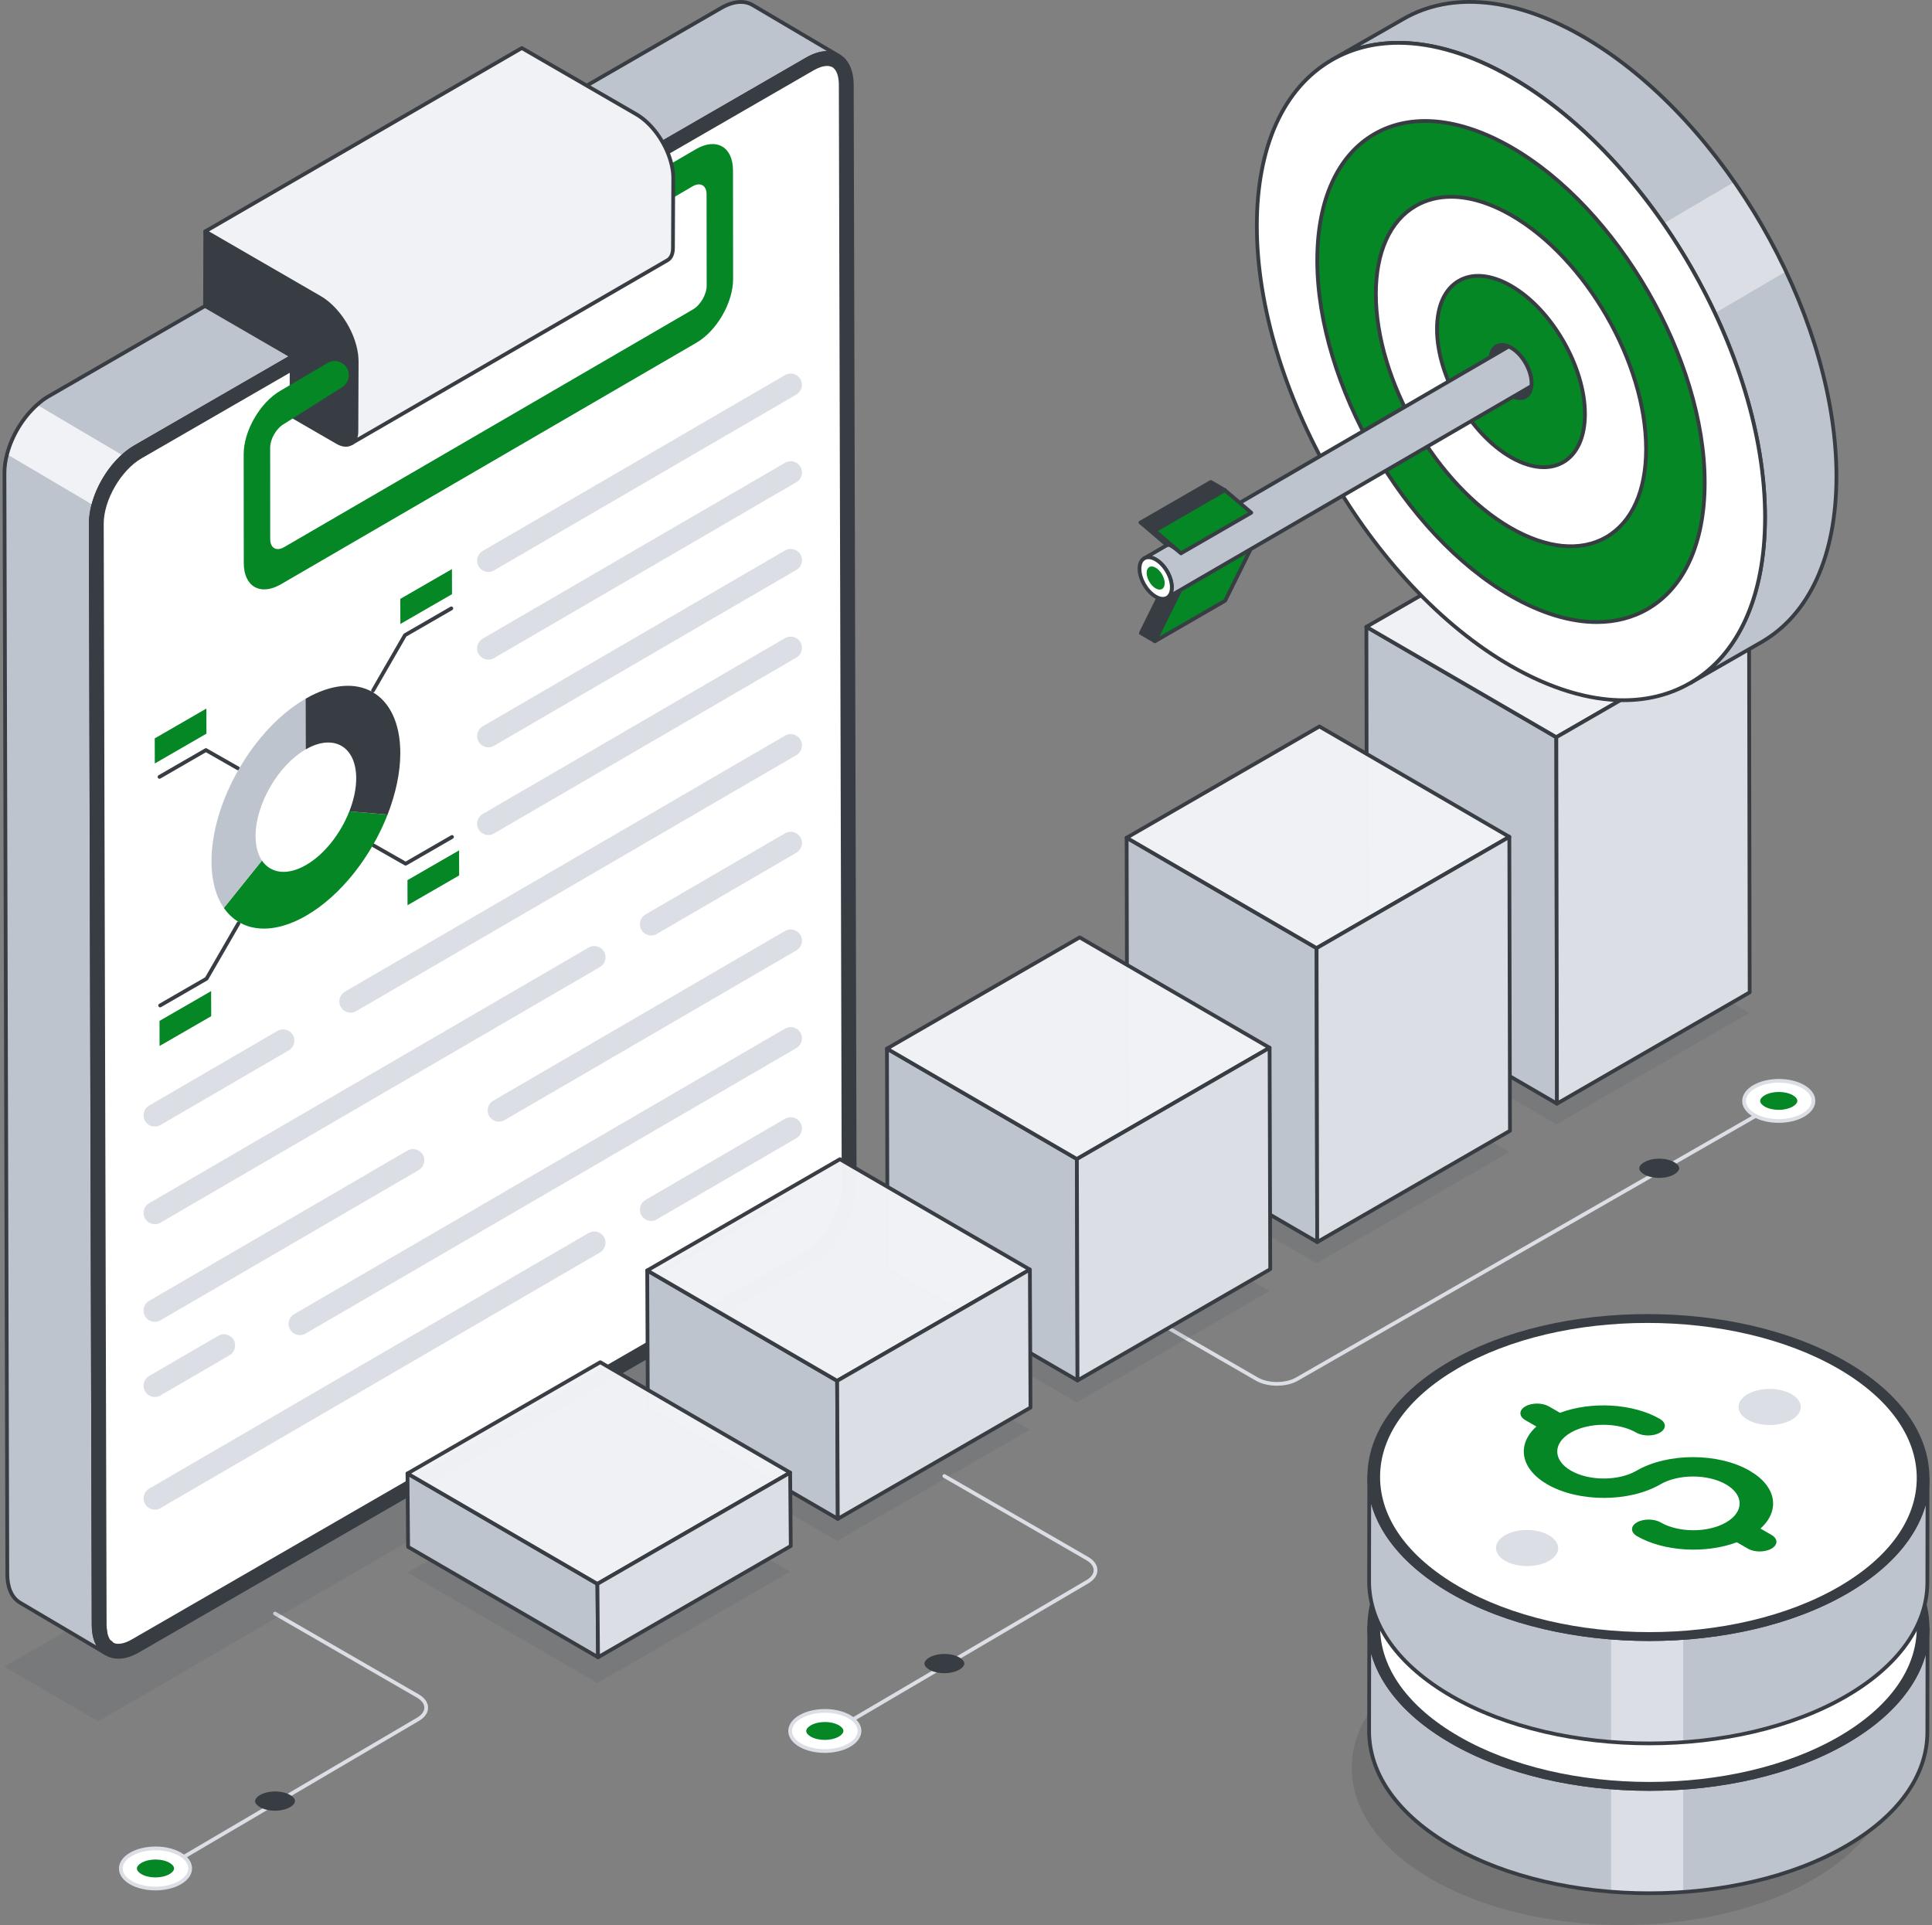 <svg width="280" height="279" viewBox="0 0 280 279" fill="none" xmlns="http://www.w3.org/2000/svg">
<rect x="0" y="0" width="280" height="279" fill="#808080" stroke="none"/>
<path d="M185.067 200.831C183.96 200.831 182.851 200.587 182.006 200.099L161.31 188.15C161.181 188.075 161.136 187.909 161.21 187.779C161.286 187.648 161.455 187.604 161.582 187.679L182.278 199.628C183.816 200.516 186.317 200.518 187.847 199.628L258.58 159.039C258.709 158.964 258.877 159.009 258.951 159.139C259.026 159.27 258.981 159.436 258.85 159.511L188.119 200.099C187.28 200.587 186.173 200.831 185.067 200.831Z" fill="#DBDEE4"/>
<path d="M21.743 272.266C21.649 272.266 21.559 272.218 21.508 272.131C21.433 272.002 21.475 271.835 21.605 271.759L60.432 248.949C61.12 248.548 61.499 248.033 61.498 247.498C61.496 246.957 61.113 246.438 60.415 246.035L39.72 234.086C39.59 234.011 39.545 233.845 39.62 233.715C39.697 233.583 39.864 233.54 39.992 233.615L60.688 245.564C61.56 246.067 62.041 246.754 62.042 247.497C62.043 248.235 61.569 248.918 60.708 249.419L21.881 272.228C21.838 272.253 21.79 272.266 21.743 272.266Z" fill="#DBDEE4"/>
<g opacity="0.1">
<path d="M14.24 249.461L0.645 241.56L116.832 174.125L130.428 182.026L14.24 249.461Z" fill="#383C43"/>
</g>
<g opacity="0.1">
<path d="M86.581 243.918L59.053 227.921L86.987 211.793L114.515 227.791L86.581 243.918Z" fill="#383C43"/>
</g>
<g opacity="0.1">
<path d="M121.327 223.326L93.799 207.329L121.729 191.204L149.257 207.201L121.327 223.326Z" fill="#383C43"/>
</g>
<g opacity="0.1">
<path d="M156.068 203.233L128.54 187.236L156.469 171.111L183.997 187.108L156.068 203.233Z" fill="#383C43"/>
</g>
<g opacity="0.1">
<path d="M190.81 183.092L163.282 167.095L191.216 150.967L218.744 166.965L190.81 183.092Z" fill="#383C43"/>
</g>
<g opacity="0.1">
<path d="M225.556 162.941L198.028 146.944L225.958 130.819L253.486 146.816L225.556 162.941Z" fill="#383C43"/>
</g>
<path d="M121.571 8.108C121.49 8.061 121.409 8.027 121.328 7.992C121.235 7.946 121.131 7.899 121.038 7.876C121.003 7.853 120.98 7.853 120.945 7.841C120.841 7.806 120.748 7.783 120.632 7.76C120.516 7.725 120.389 7.714 120.261 7.702C119.311 7.598 118.186 7.876 116.992 8.56L19.574 64.804C18.983 65.14 18.426 65.557 17.881 66.056C15.853 67.852 14.218 70.553 13.523 73.22C13.279 74.135 13.152 75.051 13.152 75.921L13.569 235.555C13.569 235.74 13.581 235.937 13.592 236.112C13.604 236.227 13.616 236.343 13.627 236.459C13.639 236.552 13.65 236.645 13.662 236.737C13.674 236.76 13.674 236.795 13.674 236.818C13.697 236.888 13.708 236.958 13.72 237.039C13.766 237.259 13.812 237.456 13.894 237.653V237.665C13.94 237.804 13.986 237.943 14.056 238.07C14.195 238.395 14.369 238.673 14.566 238.917C14.624 238.998 14.694 239.067 14.763 239.137C14.868 239.253 14.972 239.346 15.088 239.438C15.157 239.497 15.238 239.554 15.319 239.612L2.94 232.298C1.78 231.625 1.062 230.2 1.062 228.171L0.645 68.536C0.645 67.667 0.772 66.751 1.015 65.836C1.711 63.169 3.345 60.468 5.374 58.672C5.919 58.173 6.475 57.756 7.066 57.42L104.485 1.176C106.27 0.133 107.893 0.04 109.064 0.724L121.571 8.108Z" fill="#BEC4CD"/>
<path d="M17.881 66.056C15.853 67.853 14.218 70.554 13.523 73.22L1.016 65.836C1.711 63.17 3.346 60.469 5.374 58.672" fill="#F1F2F5"/>
<path d="M15.449 239.681C15.414 239.67 15.379 239.646 15.344 239.623C15.333 239.623 15.333 239.611 15.321 239.611C15.24 239.553 15.159 239.496 15.089 239.438C15.205 239.53 15.321 239.611 15.449 239.681Z" fill="#BEC4CD"/>
<path d="M15.09 239.438C15.206 239.531 15.322 239.611 15.449 239.681C15.414 239.67 15.38 239.646 15.345 239.623C15.333 239.623 15.333 239.611 15.322 239.611C15.241 239.553 15.159 239.496 15.09 239.438Z" fill="#BEC4CD"/>
<path d="M15.448 239.682C15.414 239.67 15.379 239.647 15.344 239.624C15.332 239.624 15.332 239.612 15.321 239.612C15.24 239.554 15.159 239.496 15.089 239.438C15.205 239.531 15.321 239.612 15.448 239.682Z" fill="#BEC4CD"/>
<path d="M123.867 171.881C123.878 175.961 121.004 180.934 117.445 182.998L20.027 239.242C18.241 240.273 16.619 240.366 15.448 239.682C15.413 239.671 15.378 239.647 15.343 239.624C15.332 239.624 15.332 239.612 15.32 239.612C15.239 239.554 15.158 239.497 15.088 239.439C14.972 239.346 14.868 239.253 14.764 239.137C14.694 239.068 14.625 238.998 14.567 238.917C14.37 238.674 14.196 238.395 14.056 238.071C13.987 237.943 13.941 237.804 13.894 237.665V237.653C13.825 237.456 13.767 237.259 13.72 237.039C13.709 236.958 13.697 236.888 13.674 236.819C13.674 236.795 13.674 236.761 13.662 236.737C13.651 236.645 13.639 236.552 13.628 236.459C13.616 236.343 13.604 236.227 13.593 236.112C13.581 235.938 13.57 235.741 13.57 235.555L13.152 75.921C13.141 71.84 16.016 66.856 19.574 64.804L116.993 8.56C118.187 7.876 119.311 7.598 120.262 7.702C120.389 7.714 120.517 7.726 120.633 7.76C120.749 7.783 120.841 7.807 120.946 7.841C120.981 7.853 121.004 7.853 121.038 7.876C121.131 7.899 121.236 7.946 121.328 7.992C122.627 8.595 123.438 10.079 123.45 12.246L123.867 171.881Z" fill="#DBDEE4"/>
<path d="M22.425 75.895C22.463 75.064 23.5 73.281 24.214 72.833L114.201 20.88L114.594 171.907C114.556 172.742 113.509 174.531 112.787 174.979L22.818 226.922L22.425 75.895Z" fill="#BEC4CD"/>
<path d="M123.867 171.88C123.878 175.961 121.004 180.934 117.445 182.997L20.027 239.241C18.241 240.273 16.619 240.366 15.448 239.682C15.413 239.67 15.378 239.647 15.343 239.623C15.332 239.623 15.332 239.612 15.32 239.612C15.239 239.554 15.158 239.496 15.088 239.438C14.972 239.345 14.868 239.253 14.764 239.137C14.694 239.067 14.625 238.998 14.567 238.917C14.37 238.673 14.196 238.395 14.056 238.07C13.987 237.943 13.941 237.804 13.894 237.664V237.653C13.825 237.456 13.767 237.259 13.72 237.038C13.709 236.957 13.697 236.888 13.674 236.818C13.674 236.795 13.674 236.76 13.662 236.737C13.651 236.644 13.639 236.552 13.628 236.459C13.616 236.343 13.604 236.227 13.593 236.111C13.581 235.937 13.57 235.74 13.57 235.555L13.152 75.92C13.141 71.84 16.016 66.855 19.574 64.803L116.993 8.56C118.187 7.876 119.311 7.598 120.262 7.702C120.389 7.713 120.517 7.725 120.633 7.76C120.749 7.783 120.841 7.806 120.946 7.841C120.981 7.852 121.004 7.852 121.038 7.876C121.131 7.899 121.236 7.945 121.328 7.992C122.627 8.595 123.438 10.078 123.45 12.246L123.867 171.88Z" fill="#383C43"/>
<path d="M17.148 240.396C16.48 240.396 15.859 240.237 15.31 239.917C15.295 239.917 15.252 239.889 15.206 239.859C15.19 239.852 15.175 239.843 15.161 239.833C15.075 239.771 14.989 239.71 14.915 239.648C14.79 239.549 14.675 239.447 14.561 239.318C14.485 239.243 14.409 239.164 14.345 239.075C14.133 238.814 13.948 238.508 13.807 238.178C13.741 238.059 13.688 237.906 13.636 237.751C13.632 237.738 13.628 237.724 13.626 237.71C13.558 237.513 13.5 237.314 13.454 237.094C13.442 237.014 13.435 236.959 13.416 236.905C13.406 236.877 13.402 236.848 13.402 236.818L13.322 236.138C13.309 235.95 13.298 235.746 13.298 235.555L12.881 75.921C12.869 71.753 15.811 66.66 19.439 64.567L116.857 8.325C118.074 7.627 119.264 7.317 120.292 7.432C120.438 7.444 120.575 7.459 120.711 7.499C120.814 7.518 120.916 7.544 121.032 7.583C121.062 7.59 121.1 7.601 121.144 7.622C121.233 7.648 121.333 7.69 121.45 7.748C122.88 8.412 123.71 10.052 123.722 12.245L124.14 171.88C124.151 176.036 121.21 181.129 117.582 183.233L20.163 239.477C19.106 240.088 18.08 240.396 17.148 240.396ZM15.461 239.378C15.473 239.384 15.483 239.39 15.494 239.397C15.511 239.403 15.569 239.438 15.584 239.447C16.718 240.109 18.249 239.954 19.89 239.006L117.309 182.762C120.786 180.745 123.607 175.865 123.595 171.881L123.177 12.247C123.167 10.275 122.451 8.814 121.213 8.239C121.109 8.187 121.031 8.155 120.972 8.14C120.94 8.133 120.91 8.119 120.884 8.101C120.767 8.069 120.684 8.048 120.58 8.027C120.468 7.995 120.364 7.985 120.238 7.974C119.322 7.874 118.243 8.157 117.127 8.797L19.711 65.039C16.233 67.044 13.413 71.925 13.425 75.92L13.842 235.554C13.842 235.735 13.853 235.925 13.864 236.093L13.929 236.675C13.939 236.712 13.944 236.746 13.945 236.774C13.965 236.845 13.978 236.917 13.989 237C14.03 237.192 14.085 237.377 14.151 237.563C14.156 237.578 14.159 237.594 14.163 237.611C14.201 237.724 14.239 237.837 14.296 237.941C14.431 238.251 14.585 238.507 14.778 238.745C14.835 238.824 14.892 238.88 14.947 238.936C15.06 239.06 15.154 239.143 15.258 239.226C15.322 239.278 15.391 239.328 15.461 239.378Z" fill="#383C43"/>
<path d="M17.149 238.515C16.83 238.515 16.548 238.45 16.308 238.323L15.998 238.012L15.908 238.012L15.844 237.946C15.699 237.763 15.607 237.61 15.533 237.438L15.48 237.325L15.408 237.115C15.366 236.996 15.33 236.877 15.3 236.747C15.294 236.707 15.287 236.668 15.28 236.631V236.448L15.23 236.329L15.19 235.952C15.186 235.865 15.176 235.705 15.176 235.555L14.758 75.916C14.749 72.408 17.321 67.957 20.376 66.195L117.796 9.95C118.552 9.518 119.269 9.287 119.864 9.287C119.94 9.287 120.014 9.291 120.086 9.299L120.232 9.313C120.276 9.324 120.31 9.331 120.336 9.337L120.381 9.368L120.653 9.435C121.401 9.797 121.836 10.819 121.844 12.255L122.261 171.885C122.27 175.383 119.696 179.836 116.64 181.608L19.223 237.851C18.472 238.285 17.754 238.515 17.149 238.515Z" fill="white"/>
<path d="M17.149 238.787C16.786 238.787 16.461 238.712 16.181 238.563C16.158 238.551 16.135 238.535 16.116 238.515L15.882 238.283C15.819 238.277 15.758 238.248 15.712 238.201L15.648 238.135C15.476 237.92 15.369 237.744 15.284 237.545L15.151 237.204C15.106 237.078 15.068 236.949 15.035 236.808L14.98 236.435C14.969 236.41 14.963 236.384 14.959 236.358L14.919 235.982C14.919 235.977 14.916 235.912 14.915 235.907C14.911 235.813 14.903 235.681 14.903 235.556L14.486 75.916C14.477 72.324 17.111 67.764 20.241 65.959L117.661 9.715C118.569 9.195 119.414 8.943 120.119 9.029L120.401 9.073C120.432 9.081 120.463 9.095 120.491 9.114L120.719 9.171C121.619 9.599 122.108 10.716 122.117 12.253L122.534 171.885C122.543 175.468 119.907 180.029 116.776 181.844L19.36 238.086C18.566 238.545 17.802 238.787 17.149 238.787ZM16.47 238.1C17.084 238.399 18.048 238.215 19.087 237.615L116.504 181.373C119.486 179.643 121.998 175.299 121.989 171.886L121.572 12.255C121.566 10.934 121.187 9.995 120.536 9.68L120.317 9.633C120.285 9.625 120.254 9.611 120.227 9.592L120.06 9.57C119.993 9.562 119.93 9.559 119.865 9.559C119.317 9.559 118.649 9.776 117.932 10.186L20.513 66.43C17.532 68.15 15.021 72.494 15.031 75.915L15.447 235.555C15.447 235.67 15.454 235.791 15.459 235.878L15.531 236.342C15.545 236.375 15.553 236.411 15.553 236.448L15.57 236.704C15.593 236.805 15.625 236.915 15.665 237.024L15.78 237.322C15.845 237.473 15.919 237.599 16.03 237.742C16.09 237.749 16.146 237.776 16.19 237.82L16.47 238.1Z" fill="#383C43"/>
<path d="M15.32 239.884C15.272 239.884 15.225 239.872 15.181 239.847L2.802 232.532C1.505 231.78 0.79 230.231 0.79 228.171L0.373 68.537C0.373 67.647 0.501 66.715 0.754 65.765C1.468 63.026 3.128 60.298 5.194 58.468C5.77 57.942 6.34 57.52 6.933 57.184L104.35 0.94C106.16 -0.119 107.885 -0.281 109.201 0.489L121.71 7.873C121.839 7.949 121.882 8.115 121.807 8.245C121.732 8.374 121.567 8.419 121.437 8.344C121.365 8.304 121.292 8.273 121.221 8.242C121.109 8.187 121.03 8.155 120.972 8.14C120.94 8.132 120.91 8.119 120.884 8.101C120.767 8.069 120.684 8.048 120.58 8.027C120.468 7.995 120.364 7.985 120.239 7.973C119.322 7.874 118.243 8.157 117.128 8.796L19.711 65.039C19.149 65.359 18.611 65.757 18.066 66.257C16.075 68.021 14.476 70.649 13.787 73.288C13.546 74.19 13.425 75.075 13.425 75.92L13.842 235.554C13.842 235.734 13.854 235.925 13.864 236.093L13.929 236.675C13.94 236.711 13.944 236.746 13.945 236.774C13.965 236.845 13.978 236.917 13.99 237C14.033 237.208 14.077 237.381 14.146 237.549C14.153 237.569 14.16 237.589 14.163 237.61C14.201 237.724 14.24 237.837 14.296 237.941C14.431 238.251 14.585 238.507 14.779 238.745C14.835 238.824 14.892 238.88 14.948 238.936C15.06 239.06 15.154 239.143 15.258 239.226C15.327 239.283 15.403 239.337 15.478 239.391C15.597 239.476 15.627 239.639 15.547 239.761C15.496 239.841 15.409 239.884 15.32 239.884ZM107.368 0.555C106.531 0.555 105.596 0.842 104.623 1.411L7.203 57.656C6.645 57.973 6.107 58.371 5.558 58.873C3.567 60.636 1.968 63.264 1.28 65.904C1.04 66.809 0.917 67.694 0.917 68.537L1.334 228.17C1.334 230.029 1.953 231.411 3.077 232.062L13.958 238.491C13.903 238.39 13.852 238.285 13.807 238.178C13.741 238.059 13.688 237.906 13.636 237.751C13.632 237.741 13.629 237.73 13.627 237.72C13.55 237.525 13.504 237.334 13.454 237.094C13.442 237.014 13.435 236.959 13.416 236.905C13.406 236.877 13.402 236.848 13.402 236.818L13.322 236.139C13.309 235.95 13.298 235.746 13.298 235.555L12.881 75.921C12.881 75.028 13.008 74.096 13.26 73.15C13.976 70.41 15.636 67.682 17.701 65.852C18.274 65.328 18.844 64.906 19.44 64.567L116.857 8.325C117.904 7.725 118.93 7.412 119.853 7.409L108.926 0.958C108.464 0.689 107.939 0.555 107.368 0.555Z" fill="#383C43"/>
<path d="M51.694 52.424L51.649 62.538C51.649 62.842 51.612 63.124 51.538 63.361C51.523 63.406 51.509 63.45 51.494 63.495C51.427 63.68 51.338 63.836 51.227 63.969C51.205 64.006 51.175 64.036 51.138 64.065C51.108 64.102 51.071 64.139 51.034 64.169C51.005 64.199 50.96 64.228 50.923 64.258C50.915 64.258 50.915 64.265 50.908 64.265C50.901 64.265 50.893 64.273 50.886 64.28C50.389 64.584 49.685 64.555 48.914 64.102L42.244 60.248L42.273 51.616L29.719 44.342L29.749 33.543L46.335 43.144C49.307 44.856 51.701 49.014 51.694 52.424Z" fill="#383C43"/>
<path d="M50.118 64.744C49.691 64.744 49.234 64.605 48.776 64.337L42.108 60.483C42.023 60.435 41.972 60.345 41.972 60.247L42.001 51.772L29.583 44.577C29.498 44.528 29.447 44.438 29.447 44.341L29.477 33.542C29.477 33.445 29.529 33.355 29.613 33.306C29.698 33.259 29.802 33.258 29.885 33.307L46.471 42.908C49.509 44.658 51.974 48.927 51.966 52.423C51.966 52.424 51.966 52.424 51.966 52.424L51.921 62.539C51.921 62.875 51.88 63.18 51.797 63.442L51.751 63.58C51.674 63.798 51.571 63.981 51.434 64.143C51.414 64.189 51.349 64.244 51.306 64.279C51.308 64.287 51.256 64.339 51.204 64.381C51.198 64.389 51.162 64.418 51.125 64.446C51.117 64.452 51.106 64.459 51.095 64.466C51.064 64.492 51.027 64.513 50.988 64.524C50.72 64.672 50.427 64.744 50.118 64.744ZM50.976 64.528C50.954 64.534 50.931 64.537 50.908 64.537C50.933 64.537 50.955 64.534 50.976 64.528ZM51.035 64.498C51.02 64.507 51.005 64.516 50.989 64.525C51.021 64.514 51.049 64.498 51.068 64.482C51.057 64.487 51.047 64.493 51.035 64.498ZM42.517 60.091L49.051 63.867C49.697 64.246 50.314 64.312 50.743 64.048C50.749 64.045 50.753 64.042 50.758 64.039C50.763 64.037 50.767 64.034 50.772 64.031C50.798 64.011 50.841 63.977 50.841 63.977C50.885 63.939 50.908 63.917 50.925 63.895L51.207 63.998L50.991 63.832C51.111 63.682 51.182 63.554 51.237 63.403L51.279 63.275C51.343 63.073 51.377 62.817 51.377 62.538L51.422 52.422C51.429 49.1 49.086 45.043 46.199 43.38L30.02 34.014L29.991 44.185L42.41 51.38C42.495 51.429 42.546 51.519 42.546 51.617L42.517 60.091Z" fill="#383C43"/>
<path d="M50.553 54.311C50.503 52.752 48.802 51.816 47.459 52.608L40.637 56.631C37.693 58.33 35.304 62.458 35.315 65.856L35.33 81.635C35.34 85.022 37.739 86.391 40.694 84.692L100.923 49.677C103.878 47.968 106.256 43.84 106.246 40.452L106.231 24.673C106.22 21.276 103.822 19.907 100.867 21.615L97.243 23.729C97.46 24.501 97.573 25.273 97.573 26.014L97.563 28.65L100.383 27C101.494 26.362 102.4 26.866 102.4 28.143L102.416 41.389C102.416 42.666 101.52 44.221 100.408 44.859L41.178 79.298C40.066 79.947 39.17 79.432 39.16 78.155L39.155 64.909C39.145 63.632 40.04 62.088 41.152 61.449L49.598 56.111C50.212 55.723 50.576 55.038 50.553 54.311Z" fill="#048724"/>
<path d="M97.574 25.839L97.563 28.58L97.531 35.957C97.531 36.825 97.221 37.435 96.739 37.713L50.923 64.256C50.956 64.224 51.009 64.202 51.03 64.17C51.073 64.138 51.105 64.106 51.138 64.063C51.181 64.031 51.202 64.01 51.223 63.967C51.341 63.838 51.427 63.678 51.491 63.496C51.512 63.453 51.523 63.41 51.534 63.356C51.609 63.121 51.651 62.843 51.651 62.543L51.684 55.262L51.694 52.425C51.694 51.686 51.587 50.904 51.373 50.123C50.635 47.317 48.654 44.48 46.341 43.142L29.745 33.538L75.624 6.963L92.21 16.557C94.512 17.884 96.471 20.689 97.231 23.462C97.456 24.265 97.574 25.068 97.574 25.839Z" fill="#F1F2F5"/>
<path d="M50.923 64.528C50.84 64.528 50.759 64.49 50.706 64.42C50.623 64.31 50.635 64.156 50.734 64.06C50.746 64.048 50.808 64.001 50.822 63.991C50.89 63.935 50.905 63.92 50.92 63.9C50.935 63.88 50.953 63.862 50.973 63.847C50.985 63.823 51.005 63.801 51.023 63.782C51.109 63.689 51.178 63.566 51.233 63.405C51.254 63.361 51.259 63.342 51.267 63.303C51.343 63.059 51.379 62.806 51.379 62.542L51.422 52.423C51.422 51.697 51.316 50.947 51.11 50.194C50.371 47.387 48.4 44.648 46.205 43.377L29.609 33.773C29.525 33.724 29.473 33.635 29.473 33.537C29.473 33.44 29.525 33.351 29.609 33.302L75.489 6.727C75.572 6.678 75.678 6.678 75.761 6.727L92.346 16.32C94.626 17.635 96.695 20.477 97.494 23.39C97.727 24.226 97.846 25.05 97.846 25.839C97.846 25.839 97.846 25.839 97.846 25.84L97.803 35.958C97.803 36.882 97.465 37.608 96.875 37.949L51.059 64.491C51.017 64.516 50.97 64.528 50.923 64.528ZM30.288 33.537L46.477 42.906C48.79 44.245 50.864 47.117 51.637 50.053C51.855 50.849 51.966 51.648 51.966 52.425L51.924 62.543C51.924 62.861 51.879 63.17 51.793 63.437L96.603 37.477C97.02 37.236 97.259 36.682 97.259 35.957L97.302 25.838C97.302 25.099 97.19 24.324 96.969 23.536C96.205 20.75 94.238 18.04 92.074 16.792L75.625 7.277L30.288 33.537Z" fill="#383C43"/>
<path d="M54.066 100.343C54.019 100.343 53.972 100.331 53.929 100.307C53.8 100.232 53.755 100.065 53.83 99.935L58.459 91.916C58.483 91.875 58.517 91.841 58.559 91.817L65.278 87.938C65.406 87.862 65.573 87.906 65.65 88.037C65.725 88.167 65.68 88.334 65.55 88.409L58.894 92.252L54.302 100.207C54.251 100.294 54.159 100.343 54.066 100.343Z" fill="#383C43"/>
<path d="M23.212 145.994C23.118 145.994 23.027 145.945 22.976 145.858C22.901 145.728 22.946 145.562 23.075 145.487L29.737 141.64L34.329 133.685C34.406 133.554 34.573 133.511 34.702 133.586C34.831 133.661 34.876 133.827 34.801 133.957L30.172 141.976C30.148 142.017 30.114 142.051 30.072 142.075L23.348 145.958C23.305 145.983 23.258 145.994 23.212 145.994Z" fill="#383C43"/>
<path d="M23.118 112.865C23.024 112.865 22.933 112.816 22.882 112.728C22.807 112.598 22.852 112.432 22.982 112.357L29.706 108.475C29.792 108.426 29.893 108.426 29.978 108.473L34.638 111.129C34.768 111.203 34.813 111.37 34.739 111.5C34.664 111.631 34.497 111.674 34.368 111.602L29.844 109.024L23.254 112.828C23.212 112.853 23.165 112.865 23.118 112.865Z" fill="#383C43"/>
<path d="M58.789 125.453C58.742 125.453 58.696 125.441 58.654 125.417L53.994 122.762C53.863 122.688 53.819 122.521 53.893 122.391C53.966 122.259 54.133 122.214 54.264 122.289L58.788 124.867L65.372 121.066C65.499 120.99 65.667 121.035 65.745 121.166C65.819 121.296 65.774 121.462 65.645 121.537L58.925 125.416C58.882 125.441 58.836 125.453 58.789 125.453Z" fill="#383C43"/>
<path d="M37.962 124.721C39.219 126.575 41.613 126.95 44.358 125.365C47.036 123.819 49.371 120.792 50.626 117.587L56.171 118.063C53.814 124.107 49.421 129.796 44.379 132.707C39.264 135.661 34.803 135.005 32.444 131.584L37.962 124.721Z" fill="#048724"/>
<path d="M44.291 101.264L44.312 108.607C40.291 110.927 37.027 116.582 37.04 121.201C37.044 122.665 37.381 123.852 37.963 124.721L32.445 131.584C31.312 129.949 30.658 127.698 30.65 124.89C30.625 116.21 36.731 105.629 44.291 101.264Z" fill="#BEC4CD"/>
<path d="M44.291 101.265C51.839 96.907 57.99 100.413 58.015 109.092C58.023 111.971 57.341 115.057 56.172 118.063L50.627 117.587C51.264 115.973 51.629 114.316 51.625 112.781C51.611 108.162 48.326 106.29 44.312 108.607L44.291 101.265Z" fill="#383C43"/>
<path d="M65.498 82.478L65.508 86.114L58.025 90.434L58.015 86.798L65.498 82.478Z" fill="#048724"/>
<path d="M66.535 123.242L66.545 126.877L59.062 131.197L59.052 127.562L66.535 123.242Z" fill="#048724"/>
<path d="M30.599 143.64L30.61 147.276L23.127 151.595L23.117 147.96L30.599 143.64Z" fill="#048724"/>
<path d="M29.907 102.695L29.918 106.331L22.435 110.651L22.425 107.015L29.907 102.695Z" fill="#048724"/>
<path d="M70.781 82.891C70.219 82.891 69.672 82.6 69.368 82.079C68.915 81.299 69.179 80.3 69.959 79.846L113.773 54.359C114.55 53.906 115.552 54.169 116.006 54.949C116.459 55.729 116.195 56.729 115.415 57.182L71.601 82.669C71.342 82.819 71.061 82.891 70.781 82.891Z" fill="#DBDEE4"/>
<path d="M70.781 95.6C70.219 95.6 69.672 95.308 69.368 94.787C68.915 94.008 69.179 93.008 69.959 92.555L113.773 67.067C114.55 66.614 115.551 66.877 116.006 67.657C116.459 68.437 116.195 69.437 115.415 69.89L71.601 95.377C71.342 95.528 71.061 95.6 70.781 95.6Z" fill="#DBDEE4"/>
<path d="M70.781 108.308C70.219 108.308 69.672 108.017 69.368 107.496C68.915 106.716 69.179 105.717 69.959 105.263L113.773 79.776C114.55 79.323 115.551 79.586 116.006 80.366C116.459 81.146 116.195 82.145 115.415 82.599L71.601 108.086C71.342 108.236 71.061 108.308 70.781 108.308Z" fill="#DBDEE4"/>
<path d="M70.781 121.016C70.219 121.016 69.672 120.725 69.368 120.204C68.915 119.424 69.179 118.425 69.959 117.971L113.773 92.485C114.55 92.031 115.552 92.295 116.006 93.075C116.459 93.855 116.195 94.854 115.415 95.307L71.601 120.794C71.342 120.945 71.061 121.016 70.781 121.016Z" fill="#DBDEE4"/>
<path d="M22.437 163.271C21.875 163.271 21.328 162.98 21.024 162.459C20.571 161.679 20.835 160.679 21.615 160.226L40.21 149.409C40.988 148.957 41.987 149.219 42.443 149.999C42.895 150.779 42.632 151.779 41.851 152.232L23.257 163.049C22.998 163.199 22.717 163.271 22.437 163.271Z" fill="#DBDEE4"/>
<path d="M50.811 146.765C50.249 146.765 49.702 146.474 49.398 145.953C48.945 145.173 49.209 144.173 49.989 143.72L113.772 106.616C114.55 106.163 115.55 106.426 116.005 107.206C116.458 107.986 116.194 108.985 115.414 109.439L51.631 146.543C51.373 146.693 51.091 146.765 50.811 146.765Z" fill="#DBDEE4"/>
<path d="M22.437 177.424C21.875 177.424 21.328 177.133 21.024 176.612C20.571 175.832 20.835 174.832 21.615 174.379L85.305 137.33C86.082 136.876 87.083 137.14 87.538 137.92C87.99 138.7 87.727 139.699 86.947 140.153L23.257 177.202C22.998 177.352 22.717 177.424 22.437 177.424Z" fill="#DBDEE4"/>
<path d="M94.374 135.577C93.811 135.577 93.265 135.286 92.961 134.765C92.508 133.985 92.772 132.986 93.552 132.532L113.773 120.769C114.55 120.317 115.551 120.579 116.006 121.359C116.459 122.139 116.195 123.138 115.415 123.592L95.193 135.355C94.935 135.506 94.653 135.577 94.374 135.577Z" fill="#DBDEE4"/>
<path d="M22.437 191.577C21.875 191.577 21.328 191.286 21.024 190.765C20.571 189.985 20.835 188.986 21.615 188.532L59.046 166.758C59.823 166.305 60.823 166.568 61.278 167.348C61.731 168.128 61.468 169.128 60.687 169.581L23.257 191.355C22.998 191.506 22.717 191.577 22.437 191.577Z" fill="#DBDEE4"/>
<path d="M72.316 162.562C71.753 162.562 71.207 162.271 70.903 161.75C70.45 160.97 70.713 159.97 71.494 159.517L113.773 134.922C114.551 134.47 115.551 134.733 116.006 135.512C116.459 136.292 116.195 137.292 115.415 137.745L73.135 162.34C72.877 162.49 72.595 162.562 72.316 162.562Z" fill="#DBDEE4"/>
<path d="M22.437 202.464C21.875 202.464 21.328 202.173 21.024 201.652C20.571 200.872 20.835 199.872 21.615 199.419L31.625 193.596C32.403 193.142 33.403 193.405 33.858 194.186C34.311 194.966 34.047 195.965 33.267 196.418L23.257 202.242C22.998 202.392 22.717 202.464 22.437 202.464Z" fill="#DBDEE4"/>
<path d="M43.457 193.502C42.894 193.502 42.348 193.211 42.044 192.69C41.591 191.91 41.855 190.911 42.635 190.457L113.773 149.076C114.551 148.622 115.551 148.886 116.006 149.666C116.459 150.446 116.195 151.445 115.415 151.898L44.276 193.28C44.018 193.431 43.736 193.502 43.457 193.502Z" fill="#DBDEE4"/>
<path d="M22.437 218.795C21.875 218.795 21.328 218.503 21.024 217.982C20.571 217.202 20.835 216.203 21.615 215.75L85.305 178.7C86.082 178.248 87.083 178.511 87.538 179.29C87.99 180.07 87.727 181.07 86.947 181.523L23.257 218.572C22.998 218.723 22.717 218.795 22.437 218.795Z" fill="#DBDEE4"/>
<path d="M94.374 176.948C93.811 176.948 93.265 176.656 92.961 176.135C92.508 175.355 92.772 174.356 93.552 173.903L113.773 162.14C114.55 161.687 115.551 161.95 116.006 162.73C116.459 163.51 116.195 164.509 115.415 164.962L95.193 176.725C94.935 176.876 94.653 176.948 94.374 176.948Z" fill="#DBDEE4"/>
<path d="M95.749 184.584C95.656 184.584 95.564 184.535 95.515 184.448C95.439 184.319 95.483 184.152 95.612 184.076L114.457 173.114C114.586 173.038 114.753 173.082 114.829 173.213C114.904 173.343 114.861 173.509 114.731 173.585L95.887 184.547C95.843 184.572 95.796 184.584 95.749 184.584Z" fill="#383C43"/>
<path d="M225.646 159.952L198.118 143.955L198.027 90.848L225.555 106.846L225.646 159.952Z" fill="#BEC4CD"/>
<path d="M225.647 160.225C225.6 160.225 225.552 160.213 225.509 160.188L197.982 144.19C197.899 144.141 197.847 144.052 197.847 143.956L197.755 90.849C197.755 90.752 197.807 90.662 197.892 90.613C197.977 90.565 198.08 90.564 198.165 90.613L225.692 106.61C225.775 106.659 225.827 106.748 225.827 106.845L225.919 159.952C225.919 160.049 225.867 160.14 225.783 160.188C225.74 160.213 225.693 160.225 225.647 160.225ZM198.391 143.798L225.373 159.479L225.283 107.003L198.301 91.322L198.391 143.798Z" fill="#383C43"/>
<g opacity="0.99">
<path d="M225.555 106.846L198.027 90.848L225.957 74.723L253.485 90.721L225.555 106.846Z" fill="#F1F2F5"/>
<path d="M225.555 107.118C225.508 107.118 225.46 107.105 225.418 107.081L197.89 91.084C197.806 91.035 197.755 90.945 197.755 90.848C197.755 90.751 197.807 90.661 197.892 90.613L225.821 74.487C225.906 74.438 226.009 74.438 226.094 74.487L253.623 90.485C253.707 90.534 253.758 90.624 253.758 90.721C253.758 90.818 253.706 90.908 253.622 90.956L225.691 107.081C225.649 107.105 225.602 107.118 225.555 107.118ZM198.571 90.849L225.555 106.531L252.942 90.72L225.957 75.037L198.571 90.849Z" fill="#383C43"/>
</g>
<path d="M253.486 90.721L253.577 143.827L225.647 159.952L225.556 106.846L253.486 90.721Z" fill="#DBDEE4"/>
<path d="M225.646 160.225C225.6 160.225 225.553 160.212 225.51 160.188C225.426 160.139 225.374 160.05 225.374 159.953L225.283 106.846C225.283 106.749 225.335 106.658 225.419 106.61L253.349 90.485C253.435 90.436 253.537 90.436 253.622 90.484C253.706 90.533 253.758 90.623 253.758 90.72L253.848 143.826C253.848 143.923 253.796 144.014 253.712 144.062L225.782 160.188C225.74 160.212 225.693 160.225 225.646 160.225ZM225.827 107.002L225.918 159.481L253.304 143.67L253.215 91.191L225.827 107.002Z" fill="#383C43"/>
<path d="M190.9 180.013L163.372 164.015L163.281 121.415L190.809 137.413L190.9 180.013Z" fill="#BEC4CD"/>
<path d="M190.901 180.285C190.854 180.285 190.806 180.273 190.764 180.248L163.235 164.251C163.152 164.202 163.1 164.113 163.1 164.016L163.009 121.416C163.009 121.319 163.061 121.228 163.145 121.18C163.231 121.132 163.334 121.131 163.419 121.18L190.946 137.178C191.029 137.227 191.081 137.316 191.081 137.413L191.173 180.012C191.173 180.11 191.121 180.2 191.037 180.248C190.994 180.272 190.947 180.285 190.901 180.285ZM163.644 163.859L190.628 179.539L190.537 137.57L163.555 121.889L163.644 163.859Z" fill="#383C43"/>
<g opacity="0.99">
<path d="M190.81 137.413L163.282 121.415L191.216 105.288L218.744 121.285L190.81 137.413Z" fill="#F1F2F5"/>
<path d="M190.811 137.685C190.764 137.685 190.716 137.673 190.673 137.648L163.146 121.651C163.062 121.602 163.011 121.512 163.011 121.415C163.011 121.318 163.063 121.228 163.147 121.18L191.081 105.052C191.166 105.003 191.269 105.003 191.354 105.052L218.882 121.05C218.966 121.098 219.017 121.188 219.017 121.286C219.017 121.382 218.965 121.472 218.881 121.52L190.947 137.648C190.904 137.673 190.857 137.685 190.811 137.685ZM163.826 121.416L190.811 137.098L218.201 121.284L191.217 105.602L163.826 121.416Z" fill="#383C43"/>
</g>
<path d="M218.744 121.285L218.835 163.885L190.901 180.013L190.811 137.413L218.744 121.285Z" fill="#DBDEE4"/>
<path d="M190.902 180.285C190.855 180.285 190.808 180.273 190.766 180.249C190.682 180.2 190.63 180.111 190.63 180.013L190.538 137.414C190.538 137.316 190.59 137.226 190.674 137.178L218.608 121.05C218.693 121.001 218.795 121.001 218.88 121.049C218.964 121.098 219.016 121.188 219.016 121.285L219.108 163.885C219.108 163.982 219.056 164.073 218.972 164.121L191.038 180.248C190.995 180.273 190.949 180.285 190.902 180.285ZM191.083 137.57L191.173 179.542L218.564 163.728L218.473 121.756L191.083 137.57Z" fill="#383C43"/>
<path d="M156.162 200.071L128.634 184.073L128.542 151.98L156.071 167.977L156.162 200.071Z" fill="#BEC4CD"/>
<path d="M156.161 200.343C156.114 200.343 156.067 200.331 156.024 200.306L128.496 184.309C128.413 184.26 128.361 184.17 128.361 184.074L128.271 151.98C128.271 151.883 128.323 151.792 128.407 151.744C128.492 151.695 128.595 151.695 128.68 151.744L156.208 167.742C156.291 167.791 156.343 167.88 156.343 167.977L156.434 200.07C156.434 200.167 156.382 200.258 156.297 200.306C156.255 200.331 156.208 200.343 156.161 200.343ZM128.906 183.916L155.888 199.597L155.799 168.134L128.816 152.453L128.906 183.916Z" fill="#383C43"/>
<g opacity="0.99">
<path d="M156.069 167.978L128.541 151.98L156.47 135.855L183.998 151.852L156.069 167.978Z" fill="#F1F2F5"/>
<path d="M156.069 168.25C156.022 168.25 155.974 168.237 155.932 168.213L128.404 152.215C128.32 152.166 128.269 152.077 128.269 151.979C128.269 151.883 128.321 151.793 128.405 151.744L156.335 135.619C156.42 135.57 156.523 135.57 156.608 135.619L184.136 151.617C184.22 151.666 184.271 151.756 184.271 151.853C184.271 151.95 184.219 152.04 184.134 152.088L156.205 168.213C156.162 168.237 156.116 168.25 156.069 168.25ZM129.084 151.98L156.069 167.663L183.455 151.852L156.471 136.169L129.084 151.98Z" fill="#383C43"/>
</g>
<path d="M184.001 151.853L184.092 183.946L156.162 200.072L156.071 167.978L184.001 151.853Z" fill="#DBDEE4"/>
<path d="M156.161 200.344C156.114 200.344 156.068 200.332 156.025 200.308C155.941 200.259 155.889 200.169 155.889 200.072L155.798 167.979C155.798 167.881 155.85 167.791 155.935 167.743L183.864 151.617C183.949 151.568 184.051 151.569 184.136 151.617C184.22 151.665 184.272 151.755 184.272 151.852L184.364 183.946C184.364 184.043 184.312 184.134 184.228 184.182L156.297 200.307C156.255 200.332 156.208 200.344 156.161 200.344ZM156.343 168.135L156.432 199.601L183.82 183.79L183.729 152.323L156.343 168.135Z" fill="#383C43"/>
<path d="M121.418 220.13L93.89 204.132L93.799 184.129L121.327 200.126L121.418 220.13Z" fill="#BEC4CD"/>
<path d="M121.418 220.402C121.371 220.402 121.323 220.39 121.281 220.365L93.753 204.367C93.67 204.318 93.618 204.23 93.618 204.133L93.527 184.13C93.527 184.032 93.578 183.942 93.663 183.893C93.746 183.844 93.851 183.844 93.936 183.893L121.465 199.891C121.548 199.94 121.6 200.028 121.6 200.125L121.69 220.128C121.69 220.226 121.639 220.316 121.554 220.365C121.513 220.389 121.465 220.402 121.418 220.402ZM94.162 203.975L121.144 219.655L121.056 200.283L94.073 184.603L94.162 203.975Z" fill="#383C43"/>
<g opacity="0.99">
<path d="M121.327 200.126L93.799 184.128L121.729 168.003L149.257 184L121.327 200.126Z" fill="#F1F2F5"/>
<path d="M121.328 200.398C121.281 200.398 121.233 200.386 121.19 200.362L93.662 184.364C93.578 184.315 93.527 184.225 93.527 184.128C93.527 184.031 93.579 183.941 93.663 183.893L121.592 167.768C121.678 167.719 121.781 167.719 121.866 167.768L149.394 183.765C149.478 183.814 149.529 183.904 149.529 184.001C149.529 184.098 149.477 184.188 149.393 184.236L121.464 200.362C121.421 200.386 121.374 200.398 121.328 200.398ZM94.342 184.129L121.328 199.811L148.714 184L121.729 168.318L94.342 184.129Z" fill="#383C43"/>
</g>
<path d="M149.257 184.001L149.348 204.004L121.418 220.129L121.327 200.126L149.257 184.001Z" fill="#DBDEE4"/>
<path d="M121.418 220.402C121.371 220.402 121.324 220.39 121.282 220.366C121.198 220.317 121.146 220.228 121.146 220.131L121.055 200.128C121.055 200.03 121.106 199.939 121.191 199.891L149.121 183.766C149.206 183.717 149.308 183.717 149.393 183.765C149.477 183.814 149.529 183.903 149.529 184L149.62 204.003C149.62 204.101 149.568 204.192 149.483 204.24L121.554 220.365C121.511 220.389 121.465 220.402 121.418 220.402ZM121.601 200.283L121.688 219.659L149.074 203.847L148.987 184.471L121.601 200.283Z" fill="#383C43"/>
<path d="M86.673 240.19L59.145 224.192L59.054 213.557L86.582 229.555L86.673 240.19Z" fill="#BEC4CD"/>
<path d="M86.673 240.462C86.626 240.462 86.578 240.45 86.536 240.425L59.008 224.428C58.925 224.379 58.874 224.291 58.873 224.194L58.782 213.559C58.781 213.461 58.833 213.371 58.917 213.321C59.002 213.272 59.106 213.272 59.191 213.321L86.719 229.319C86.802 229.367 86.853 229.456 86.854 229.552L86.945 240.188C86.946 240.285 86.894 240.376 86.81 240.425C86.768 240.45 86.72 240.462 86.673 240.462ZM59.416 224.035L86.397 239.715L86.311 229.712L59.331 214.032L59.416 224.035Z" fill="#383C43"/>
<g opacity="0.99">
<path d="M86.582 229.555L59.054 213.557L86.988 197.429L114.516 213.427L86.582 229.555Z" fill="#F1F2F5"/>
<path d="M86.582 229.826C86.535 229.826 86.487 229.814 86.444 229.79L58.917 213.792C58.833 213.743 58.782 213.653 58.782 213.556C58.782 213.459 58.834 213.37 58.918 213.321L86.852 197.194C86.937 197.145 87.04 197.145 87.125 197.194L114.653 213.191C114.737 213.24 114.788 213.33 114.788 213.427C114.788 213.524 114.736 213.614 114.652 213.662L86.718 229.79C86.675 229.814 86.628 229.826 86.582 229.826ZM59.597 213.557L86.582 229.24L113.972 213.426L86.988 197.744L59.597 213.557Z" fill="#383C43"/>
</g>
<path d="M114.515 213.427L114.606 224.063L86.672 240.19L86.581 229.555L114.515 213.427Z" fill="#DBDEE4"/>
<path d="M86.672 240.463C86.625 240.463 86.578 240.451 86.537 240.427C86.453 240.379 86.4 240.29 86.4 240.193L86.308 229.557C86.307 229.46 86.359 229.369 86.444 229.32L114.378 213.192C114.463 213.143 114.566 213.143 114.649 213.191C114.733 213.239 114.785 213.328 114.786 213.425L114.878 224.061C114.879 224.158 114.827 224.249 114.742 224.298L86.808 240.426C86.765 240.45 86.719 240.463 86.672 240.463ZM86.854 229.711L86.94 239.721L114.332 223.906L114.246 213.896L86.854 229.711Z" fill="#383C43"/>
<path d="M193.068 8.655L203.416 2.729C210.072 -1.096 219.23 -0.557 229.329 5.247C237.594 9.987 245.216 17.514 251.356 26.365C252.346 27.794 253.3 29.253 254.209 30.739C255.005 32.032 255.762 33.349 256.481 34.678C257.316 36.206 258.105 37.761 258.844 39.337C263.442 49.092 266.155 59.482 266.151 69.057C266.142 80.914 261.969 89.239 255.219 93.101L244.968 98.98C251.658 95.091 255.802 86.792 255.799 74.977C255.814 65.449 253.113 55.097 248.542 45.388C247.814 43.815 247.021 42.253 246.192 40.721C245.476 39.381 244.719 38.065 243.926 36.778C243.025 35.288 242.07 33.829 241.086 32.397C234.931 23.502 227.279 15.939 218.985 11.18C208.887 5.376 199.728 4.837 193.068 8.655Z" fill="#BEC4CD"/>
<path d="M241.087 32.397L251.356 26.365C252.346 27.794 253.301 29.253 254.209 30.739C255.005 32.032 255.762 33.349 256.481 34.678C257.317 36.206 258.106 37.761 258.844 39.337L248.542 45.388C247.814 43.815 247.021 42.253 246.193 40.721C245.476 39.382 244.719 38.065 243.927 36.778C243.025 35.288 242.071 33.829 241.087 32.397Z" fill="#DBDEE4"/>
<path d="M244.968 99.253C244.875 99.253 244.783 99.204 244.732 99.116C244.658 98.987 244.701 98.82 244.831 98.745C251.732 94.733 255.53 86.293 255.527 74.977C255.54 64.371 252.141 52.252 245.954 40.851C245.245 39.526 244.486 38.204 243.696 36.92C236.913 25.774 228.09 16.717 218.851 11.416C209.185 5.861 200.089 4.959 193.229 8.878L193.204 8.892C193.072 8.967 192.907 8.922 192.833 8.791C192.758 8.661 192.803 8.494 192.934 8.42L203.282 2.493C210.31 -1.547 219.609 -0.654 229.466 5.011C238.739 10.329 247.609 19.416 254.441 30.597C255.215 31.852 255.981 33.182 256.721 34.549C262.982 46.048 266.427 58.304 266.423 69.057C266.415 80.635 262.484 89.258 255.355 93.338L245.104 99.217C245.061 99.241 245.014 99.253 244.968 99.253ZM202.661 5.932C207.725 5.932 213.327 7.614 219.122 10.944C228.439 16.29 237.331 25.414 244.16 36.636C244.955 37.928 245.72 39.259 246.434 40.593C252.662 52.07 256.086 64.282 256.072 74.977C256.074 84.438 253.447 91.936 248.587 96.592L255.085 92.865C262.037 88.887 265.87 80.431 265.879 69.057C265.883 58.393 262.461 46.23 256.243 34.809C255.508 33.45 254.746 32.129 253.977 30.881C247.191 19.776 238.39 10.757 229.195 5.483C219.513 -0.08 210.409 -0.975 203.553 2.965L197.053 6.688C198.827 6.184 200.705 5.932 202.661 5.932Z" fill="#383C43"/>
<path d="M218.963 96.511C198.63 84.84 182.143 56.272 182.15 32.703C182.157 9.144 198.657 -0.489 218.99 11.181C239.323 22.853 255.811 51.42 255.804 74.979C255.796 98.549 239.297 108.182 218.963 96.511Z" fill="white"/>
<path d="M235.29 101.755C230.229 101.756 224.626 100.075 218.829 96.747C198.446 85.048 181.871 56.318 181.878 32.703C181.881 21.171 185.785 12.562 192.872 8.46C199.911 4.387 209.237 5.269 219.125 10.945C239.508 22.644 256.084 51.37 256.076 74.98C256.073 86.517 252.168 95.129 245.081 99.232C242.168 100.918 238.864 101.755 235.29 101.755ZM202.664 6.482C199.184 6.482 195.972 7.295 193.144 8.931C186.234 12.932 182.425 21.374 182.422 32.703C182.415 56.144 198.868 84.663 219.099 96.275C228.813 101.851 237.944 102.734 244.807 98.761C251.719 94.76 255.529 86.315 255.532 74.98C255.539 51.544 239.086 23.03 218.855 11.418C213.142 8.139 207.63 6.482 202.664 6.482Z" fill="#383C43"/>
<path d="M190.906 37.728C190.912 19.771 203.49 12.43 218.988 21.325C234.487 30.221 247.064 52.002 247.059 69.959C247.053 87.926 234.466 95.263 218.968 86.367C203.47 77.472 190.901 55.695 190.906 37.728Z" fill="#048724"/>
<path d="M231.418 90.431C227.547 90.431 223.264 89.147 218.833 86.604C203.279 77.676 190.629 55.75 190.634 37.728C190.637 28.915 193.625 22.333 199.046 19.195C204.434 16.077 211.565 16.751 219.124 21.089C234.684 30.02 247.337 51.943 247.331 69.96C247.329 78.775 244.34 85.359 238.917 88.497C236.686 89.789 234.154 90.431 231.418 90.431ZM191.178 37.728C191.173 55.576 203.701 77.29 219.104 86.132C226.491 90.372 233.43 91.044 238.644 88.026C243.892 84.989 246.784 78.572 246.786 69.96C246.793 52.117 234.262 30.406 218.854 21.561C211.468 17.323 204.532 16.649 199.319 19.667C194.072 22.703 191.182 29.117 191.178 37.728Z" fill="#383C43"/>
<path d="M199.401 42.605C199.405 30.081 208.177 24.961 218.986 31.165C229.795 37.37 238.567 52.56 238.563 65.084C238.559 77.615 229.781 82.732 218.972 76.528C208.163 70.324 199.397 55.136 199.401 42.605Z" fill="white"/>
<path d="M227.655 79.444C224.94 79.444 221.939 78.545 218.837 76.764C207.965 70.524 199.125 55.201 199.129 42.605C199.13 36.428 201.229 31.813 205.036 29.609C208.819 27.42 213.821 27.887 219.122 30.93C229.996 37.171 238.84 52.493 238.836 65.084C238.833 71.263 236.735 75.88 232.926 78.084C231.357 78.993 229.577 79.444 227.655 79.444ZM210.306 28.795C208.479 28.795 206.793 29.221 205.308 30.08C201.676 32.183 199.674 36.631 199.673 42.605C199.669 55.027 208.387 70.139 219.107 76.292C224.232 79.233 229.042 79.704 232.654 77.614C236.287 75.51 238.289 71.061 238.291 65.084C238.295 52.666 229.575 37.557 218.852 31.402C215.833 29.67 212.925 28.795 210.306 28.795Z" fill="#383C43"/>
<path d="M208.26 47.692C208.262 40.834 213.066 38.03 218.984 41.428C224.903 44.825 229.706 53.143 229.704 60.001C229.702 66.862 224.895 69.664 218.977 66.267C213.058 62.87 208.258 54.553 208.26 47.692Z" fill="#048724"/>
<path d="M223.731 67.988C222.224 67.988 220.56 67.49 218.841 66.503C212.855 63.067 207.986 54.628 207.988 47.692C207.989 44.264 209.16 41.699 211.284 40.469C213.396 39.246 216.18 39.503 219.12 41.191C225.109 44.629 229.979 53.067 229.977 60.001C229.975 63.43 228.805 65.996 226.68 67.226C225.8 67.734 224.806 67.988 223.731 67.988ZM208.533 47.692C208.53 54.455 213.277 62.682 219.112 66.031C221.879 67.619 224.47 67.877 226.406 66.755C228.356 65.626 229.431 63.228 229.432 60.001C229.434 53.241 224.687 45.015 218.85 41.663C216.083 40.076 213.494 39.818 211.557 40.94C209.607 42.069 208.534 44.466 208.533 47.692Z" fill="#383C43"/>
<path d="M219.317 57.478C219.203 57.429 219.097 57.372 218.983 57.307C217.33 56.354 215.994 54.041 216.002 52.135C216.002 52.005 216.011 51.875 216.027 51.752C216.182 50.246 217.273 49.611 218.649 50.221C218.763 50.27 218.869 50.327 218.983 50.392C220.628 51.337 221.964 53.65 221.964 55.556C221.964 55.694 221.956 55.824 221.939 55.955C221.785 57.453 220.685 58.089 219.317 57.478Z" fill="#383C43"/>
<path d="M220.301 57.98C219.956 57.98 219.585 57.896 219.207 57.727C219.085 57.674 218.97 57.613 218.847 57.542C217.12 56.547 215.722 54.121 215.731 52.134C215.731 51.992 215.739 51.849 215.757 51.715C215.84 50.905 216.192 50.277 216.747 49.956C217.299 49.636 218.013 49.641 218.76 49.972C218.88 50.024 218.996 50.086 219.119 50.157C220.837 51.143 222.236 53.565 222.236 55.556C222.236 55.706 222.227 55.847 222.21 55.988C222.126 56.797 221.774 57.423 221.218 57.744C220.946 57.901 220.635 57.98 220.301 57.98ZM217.662 50.264C217.424 50.264 217.206 50.319 217.019 50.427C216.62 50.658 216.363 51.139 216.298 51.78C216.281 51.9 216.275 52.018 216.275 52.135C216.267 53.949 217.542 56.163 219.119 57.071C219.223 57.131 219.32 57.183 219.424 57.228C219.425 57.228 219.426 57.229 219.427 57.229C220.007 57.487 220.545 57.503 220.945 57.273C221.347 57.041 221.603 56.563 221.669 55.927C221.685 55.802 221.692 55.683 221.692 55.556C221.692 53.739 220.416 51.529 218.848 50.629C218.743 50.569 218.646 50.516 218.542 50.471C218.231 50.334 217.933 50.264 217.662 50.264Z" fill="#383C43"/>
<path d="M171.178 85.271L169.137 84.084L165.343 91.749L167.384 92.936L171.178 85.271Z" fill="#383C43"/>
<path d="M167.384 93.208C167.336 93.208 167.29 93.196 167.247 93.171L165.206 91.985C165.082 91.912 165.035 91.757 165.099 91.628L168.893 83.964C168.926 83.896 168.985 83.846 169.058 83.824C169.129 83.802 169.206 83.811 169.274 83.849L171.316 85.036C171.439 85.108 171.486 85.264 171.422 85.392L167.628 93.056C167.595 93.124 167.535 93.174 167.463 93.196C167.437 93.204 167.411 93.208 167.384 93.208ZM165.7 91.642L167.269 92.554L170.822 85.378L169.251 84.466L165.7 91.642Z" fill="#383C43"/>
<path d="M181.357 79.394L179.316 78.208L169.137 84.085L171.179 85.271L181.357 79.394Z" fill="white"/>
<path d="M171.179 85.544C171.132 85.544 171.085 85.531 171.042 85.507L169 84.32C168.916 84.272 168.865 84.182 168.865 84.084C168.865 83.988 168.917 83.898 169.001 83.85L179.18 77.972C179.265 77.924 179.368 77.924 179.453 77.972L181.495 79.159C181.579 79.208 181.63 79.298 181.63 79.395C181.63 79.492 181.578 79.582 181.494 79.63L171.315 85.507C171.273 85.531 171.226 85.544 171.179 85.544ZM169.68 84.085L171.179 84.957L180.814 79.394L179.316 78.523L169.68 84.085Z" fill="#383C43"/>
<path d="M171.178 85.27L167.384 92.935L177.562 87.058L181.356 79.393L171.178 85.27Z" fill="#048724"/>
<path d="M167.384 93.207C167.317 93.207 167.25 93.182 167.197 93.133C167.11 93.052 167.087 92.922 167.14 92.814L170.935 85.15C170.958 85.101 170.995 85.061 171.042 85.035L181.22 79.158C181.324 79.098 181.454 79.112 181.542 79.195C181.629 79.277 181.653 79.407 181.6 79.514L177.805 87.179C177.782 87.228 177.744 87.268 177.698 87.294L167.52 93.171C167.477 93.195 167.43 93.207 167.384 93.207ZM171.386 85.465L168.027 92.249L177.354 86.864L180.713 80.079L171.386 85.465Z" fill="#383C43"/>
<path d="M165.825 80.924C166.249 80.672 166.843 80.712 167.495 81.087C168.79 81.828 169.832 83.636 169.832 85.126C169.824 85.868 169.563 86.381 169.148 86.625L219.317 57.477L221.94 55.954C221.956 55.824 221.964 55.694 221.964 55.555C221.964 53.65 220.629 51.337 218.983 50.392C218.87 50.327 218.764 50.27 218.65 50.221L216.027 51.752L165.825 80.924Z" fill="#BEC4CD"/>
<path d="M169.148 86.898C169.055 86.898 168.964 86.849 168.914 86.763C168.838 86.633 168.881 86.467 169.01 86.391C169.358 86.186 169.553 85.736 169.56 85.124C169.56 83.724 168.573 82.018 167.36 81.323C166.828 81.018 166.327 80.953 165.979 81.149L165.962 81.16C165.831 81.234 165.666 81.191 165.59 81.063C165.515 80.933 165.557 80.767 165.686 80.691C165.694 80.686 165.702 80.681 165.71 80.676L218.513 49.986C218.587 49.942 218.678 49.937 218.757 49.971C218.88 50.024 218.996 50.086 219.12 50.156C220.838 51.143 222.237 53.565 222.237 55.555C222.237 55.706 222.227 55.846 222.21 55.987C222.2 56.072 222.151 56.147 222.078 56.19L169.286 86.861C169.242 86.886 169.195 86.898 169.148 86.898ZM166.977 80.57C167.19 80.629 167.409 80.724 167.631 80.851C169.018 81.645 170.104 83.523 170.104 85.127C170.101 85.371 170.074 85.598 170.021 85.804L221.683 55.789C221.689 55.713 221.692 55.636 221.692 55.555C221.692 53.739 220.417 51.529 218.848 50.628C218.785 50.592 218.725 50.559 218.663 50.528L216.165 51.987L166.977 80.57Z" fill="#383C43"/>
<path d="M167.493 81.085C166.204 80.341 165.15 80.935 165.146 82.423C165.141 83.911 166.188 85.718 167.478 86.463C168.773 87.21 169.826 86.616 169.831 85.128C169.835 83.64 168.788 81.833 167.493 81.085Z" fill="white"/>
<path d="M168.534 87.059C168.163 87.059 167.758 86.938 167.342 86.698C165.976 85.91 164.869 83.992 164.873 82.422C164.875 81.605 165.167 80.988 165.696 80.684C166.228 80.378 166.913 80.437 167.629 80.85C169.021 81.653 170.107 83.532 170.103 85.128C170.101 85.945 169.809 86.561 169.281 86.865C169.057 86.995 168.804 87.059 168.534 87.059ZM166.445 81.035C166.268 81.035 166.107 81.075 165.967 81.156C165.614 81.359 165.419 81.809 165.417 82.423C165.413 83.819 166.399 85.525 167.614 86.227C168.158 86.541 168.655 86.599 169.009 86.393C169.362 86.191 169.556 85.741 169.559 85.127C169.563 83.732 168.575 82.024 167.357 81.321C167.028 81.132 166.718 81.035 166.445 81.035Z" fill="#383C43"/>
<path d="M167.491 82.274C166.772 81.859 166.184 82.191 166.182 83.021C166.179 83.851 166.763 84.859 167.483 85.274C168.205 85.691 168.793 85.36 168.795 84.53C168.798 83.7 168.213 82.691 167.491 82.274Z" fill="#048724"/>
<path d="M167.343 76.915L165.302 75.729L169.127 78.995C169.522 78.776 170.477 79.592 171.168 80.181L167.343 76.915Z" fill="#383C43"/>
<path d="M171.168 80.454C171.105 80.454 171.042 80.432 170.991 80.388L170.906 80.316C170.477 79.95 169.467 79.149 169.258 79.233C169.159 79.289 169.036 79.276 168.95 79.202L165.126 75.936C165.018 75.844 164.999 75.686 165.08 75.571C165.163 75.456 165.318 75.423 165.439 75.493L167.481 76.68C167.495 76.688 167.509 76.698 167.52 76.708L171.283 79.921C171.303 79.939 171.324 79.957 171.345 79.975C171.459 80.072 171.472 80.244 171.375 80.358C171.321 80.421 171.244 80.454 171.168 80.454Z" fill="#383C43"/>
<path d="M177.523 71.039L175.481 69.853L165.303 75.73L167.344 76.916L177.523 71.039Z" fill="#383C43"/>
<path d="M167.344 77.188C167.297 77.188 167.249 77.176 167.207 77.151L165.165 75.965C165.081 75.916 165.03 75.826 165.03 75.729C165.03 75.632 165.082 75.542 165.166 75.494L175.345 69.618C175.43 69.569 175.533 69.569 175.618 69.618L177.659 70.804C177.743 70.853 177.794 70.943 177.794 71.04C177.794 71.137 177.742 71.227 177.658 71.275L167.48 77.151C167.438 77.176 167.391 77.188 167.344 77.188ZM165.846 75.73L167.344 76.601L176.979 71.039L175.481 70.168L165.846 75.73Z" fill="#383C43"/>
<path d="M167.345 76.916L171.17 80.183L181.349 74.306L177.524 71.04L167.345 76.916Z" fill="#048724"/>
<path d="M171.171 80.455C171.107 80.455 171.044 80.433 170.994 80.389L167.169 77.123C167.102 77.066 167.066 76.98 167.074 76.891C167.082 76.804 167.132 76.725 167.209 76.681L177.387 70.805C177.487 70.747 177.614 70.759 177.7 70.833L181.525 74.099C181.592 74.156 181.628 74.242 181.62 74.331C181.611 74.418 181.562 74.497 181.485 74.541L171.307 80.418C171.264 80.443 171.217 80.455 171.171 80.455ZM167.815 76.96L171.201 79.851L180.879 74.263L177.492 71.372L167.815 76.96Z" fill="#383C43"/>
<g opacity="0.1">
<path d="M262.663 240.279C278.001 249.134 278.082 263.497 262.836 272.357C247.591 281.217 222.801 281.212 207.463 272.357C192.118 263.498 192.023 249.134 207.268 240.275C222.514 231.415 247.318 231.419 262.663 240.279Z" fill="#010101"/>
</g>
<path d="M198.417 250.846C198.405 256.886 202.392 262.927 210.367 267.535C216.884 271.307 225.038 273.516 233.49 274.184C236.952 274.459 240.473 274.471 243.947 274.22C252.59 273.611 260.946 271.391 267.572 267.535C275.391 262.987 279.306 257.042 279.33 251.085L279.354 235.972C279.342 241.929 275.427 247.874 267.595 252.422C260.97 256.266 252.602 258.498 243.947 259.107C240.473 259.358 236.964 259.346 233.49 259.059C225.05 258.391 216.908 256.17 210.402 252.422C202.428 247.826 198.441 241.798 198.441 235.757L198.417 250.846Z" fill="#BEC4CD"/>
<path d="M233.489 259.06V274.184C236.951 274.459 240.473 274.471 243.947 274.22V259.107C240.473 259.358 236.963 259.346 233.489 259.06Z" fill="#DBDEE4"/>
<path d="M239.007 274.657C228.601 274.657 218.182 272.363 210.234 267.774C202.421 263.264 198.129 257.251 198.147 250.844L198.174 235.759C198.174 235.749 198.174 235.739 198.174 235.729C198.174 235.578 198.296 235.457 198.446 235.457C198.446 235.457 198.446 235.457 198.447 235.457C198.597 235.458 198.718 235.58 198.718 235.73C198.718 235.731 198.718 235.731 198.718 235.731V235.758C198.714 241.951 202.908 247.785 210.533 252.188C226.279 261.278 251.817 261.279 267.459 252.188C274.938 247.842 279.065 242.081 279.081 235.967C279.081 235.816 279.203 235.695 279.353 235.695C279.353 235.695 279.353 235.695 279.354 235.695C279.504 235.695 279.626 235.817 279.626 235.968L279.599 251.082C279.581 257.399 275.358 263.327 267.707 267.773C259.809 272.362 249.414 274.657 239.007 274.657ZM198.712 239.653L198.692 250.845C198.675 257.049 202.87 262.894 210.506 267.303C226.252 276.393 251.791 276.394 267.433 267.302C274.91 262.958 279.037 257.196 279.055 251.081L279.075 239.855C277.7 244.689 273.791 249.138 267.733 252.659C251.938 261.837 226.158 261.838 210.261 252.659C204.067 249.084 200.086 244.564 198.712 239.653Z" fill="#383C43"/>
<path d="M267.417 219.287C283.261 228.434 283.344 243.272 267.596 252.424C251.848 261.575 226.24 261.571 210.397 252.424C194.546 243.272 194.448 228.435 210.196 219.283C225.944 210.131 251.566 210.136 267.417 219.287Z" fill="#383C43"/>
<path d="M239.035 259.542C228.628 259.542 218.209 257.248 210.26 252.659C202.476 248.164 198.183 242.173 198.174 235.787C198.165 229.452 202.386 223.507 210.058 219.048C225.857 209.867 251.647 209.869 267.554 219.051C275.33 223.541 279.617 229.528 279.626 235.909C279.635 242.248 275.411 248.197 267.733 252.659C259.836 257.248 249.442 259.542 239.035 259.542ZM238.762 212.7C228.451 212.7 218.155 214.973 210.333 219.519C202.835 223.876 198.71 229.653 198.718 235.787C198.727 241.97 202.923 247.794 210.533 252.188C226.279 261.279 251.817 261.28 267.459 252.188C274.963 247.828 279.091 242.047 279.082 235.909C279.073 229.731 274.883 223.912 267.282 219.523C259.403 214.974 249.075 212.7 238.762 212.7Z" fill="#383C43"/>
<path d="M266.506 219.816C281.844 228.671 281.925 243.035 266.68 251.894C251.435 260.754 226.645 260.75 211.307 251.895C195.962 243.035 195.867 228.672 211.112 219.812C226.357 210.953 251.162 210.957 266.506 219.816Z" fill="white"/>
<path d="M239.03 258.795C228.954 258.795 218.867 256.573 211.17 252.13C203.631 247.777 199.474 241.974 199.465 235.79C199.457 229.653 203.545 223.895 210.975 219.577C226.272 210.689 251.243 210.689 266.642 219.581C274.173 223.929 278.325 229.727 278.335 235.907C278.343 242.047 274.252 247.808 266.817 252.13C259.171 256.573 249.106 258.795 239.03 258.795ZM238.766 213.447C228.786 213.447 218.82 215.647 211.249 220.048C203.993 224.264 200.001 229.854 200.01 235.789C200.018 241.772 204.079 247.408 211.443 251.659C226.685 260.458 251.402 260.459 266.543 251.659C273.804 247.439 277.798 241.846 277.79 235.908C277.782 229.93 273.726 224.299 266.37 220.052C258.745 215.649 248.749 213.447 238.766 213.447Z" fill="#383C43"/>
<path d="M224.491 244.227C226.254 245.245 226.283 246.897 224.521 247.92C222.769 248.938 219.898 248.938 218.135 247.92C216.372 246.902 216.363 245.239 218.114 244.221C219.876 243.198 222.727 243.209 224.491 244.227Z" fill="#DBDEE4"/>
<path d="M260.982 225.639C260.986 224.195 258.969 223.019 256.476 223.012C253.984 223.005 251.96 224.17 251.956 225.614C251.952 227.057 253.969 228.233 256.462 228.24C258.954 228.247 260.978 227.083 260.982 225.639Z" fill="#DBDEE4"/>
<path d="M253.56 234.864C257.499 237.138 258.031 240.65 255.139 243.248L256.736 244.17C257.692 244.722 257.693 245.606 256.743 246.158C255.802 246.705 254.271 246.711 253.314 246.158L251.717 245.236C247.232 246.915 241.172 246.616 237.242 244.347C236.295 243.8 236.285 242.905 237.226 242.358C238.167 241.811 239.717 241.811 240.664 242.358C243.289 243.873 247.539 243.876 250.16 242.358C252.786 240.832 252.768 238.365 250.143 236.849C247.51 235.329 243.245 235.323 240.628 236.844C236.125 239.461 228.785 239.464 224.247 236.844C220.318 234.575 219.781 231.055 222.664 228.463L221.067 227.541C220.111 226.988 220.11 226.099 221.051 225.552C222.002 225 223.533 225 224.489 225.552L226.086 226.474C230.562 224.791 236.627 225.087 240.566 227.361C241.513 227.908 241.518 228.8 240.577 229.347C239.636 229.894 238.096 229.894 237.149 229.347C234.524 227.832 230.25 227.832 227.634 229.352C225.026 230.868 225.045 233.34 227.669 234.856C230.303 236.376 234.572 236.379 237.18 234.864C241.687 232.244 249.023 232.244 253.56 234.864Z" fill="#048724"/>
<path d="M198.418 229.132C198.406 235.172 202.393 241.213 210.367 245.82C216.885 249.593 225.038 251.801 233.49 252.47C236.952 252.744 240.474 252.756 243.947 252.505C252.59 251.896 260.947 249.676 267.572 245.82C275.391 241.272 279.307 235.327 279.331 229.37L279.355 214.257C279.343 220.214 275.427 226.159 267.596 230.707C260.97 234.551 252.602 236.784 243.947 237.392C240.474 237.643 236.964 237.631 233.49 237.345C225.05 236.676 216.909 234.456 210.403 230.707C202.428 226.112 198.441 220.083 198.441 214.042L198.418 229.132Z" fill="#BEC4CD"/>
<path d="M233.49 237.345V252.47C236.952 252.744 240.473 252.756 243.947 252.505V237.393C240.473 237.643 236.964 237.631 233.49 237.345Z" fill="#DBDEE4"/>
<path d="M239.008 252.943C228.601 252.943 218.183 250.648 210.234 246.059C202.422 241.549 198.129 235.536 198.148 229.129L198.174 214.044C198.174 214.034 198.174 214.025 198.174 214.015C198.174 213.864 198.296 213.743 198.446 213.743C198.446 213.743 198.446 213.743 198.447 213.743C198.597 213.743 198.719 213.865 198.719 214.016C198.719 214.016 198.719 214.016 198.719 214.017V214.044C198.714 220.237 202.909 226.071 210.533 230.474C226.279 239.565 251.817 239.564 267.46 230.473C274.938 226.128 279.065 220.367 279.082 214.252C279.082 214.102 279.204 213.981 279.354 213.981C279.354 213.981 279.354 213.981 279.355 213.981C279.505 213.981 279.626 214.103 279.626 214.253L279.6 229.367C279.581 235.685 275.358 241.612 267.707 246.059C259.81 250.648 249.415 252.943 239.008 252.943ZM198.712 217.938L198.692 229.13C198.675 235.335 202.87 241.18 210.506 245.588C226.254 254.679 251.792 254.68 267.433 245.588C274.911 241.243 279.038 235.482 279.055 229.367L279.075 218.141C277.7 222.976 273.791 227.424 267.734 230.944C251.939 240.122 226.158 240.124 210.261 230.945C204.067 227.369 200.087 222.85 198.712 217.938Z" fill="#383C43"/>
<path d="M267.417 197.572C283.261 206.719 283.345 221.557 267.597 230.709C251.849 239.86 226.241 239.856 210.397 230.709C194.546 221.557 194.448 206.72 210.196 197.568C225.944 188.417 251.567 188.421 267.417 197.572Z" fill="#383C43"/>
<path d="M239.035 237.828C228.628 237.828 218.21 235.534 210.261 230.945C202.476 226.45 198.184 220.458 198.174 214.073C198.166 207.737 202.387 201.792 210.059 197.333C225.859 188.153 251.65 188.155 267.554 197.337C275.331 201.826 279.617 207.813 279.627 214.194C279.635 220.534 275.411 226.482 267.734 230.944C259.837 235.533 249.442 237.828 239.035 237.828ZM238.762 190.985C228.451 190.985 218.155 193.258 210.333 197.804C202.834 202.161 198.71 207.939 198.719 214.072C198.727 220.255 202.924 226.08 210.533 230.474C226.279 239.565 251.818 239.564 267.46 230.473C274.964 226.113 279.091 220.332 279.083 214.195C279.073 208.017 274.883 202.197 267.282 197.808C259.404 193.26 249.075 190.985 238.762 190.985Z" fill="#383C43"/>
<path d="M266.507 198.102C281.845 206.957 281.926 221.32 266.68 230.18C251.435 239.039 226.645 239.035 211.307 230.18C195.962 221.321 195.867 206.957 211.112 198.098C226.358 189.238 251.162 189.242 266.507 198.102Z" fill="white"/>
<path d="M239.03 237.081C228.954 237.081 218.867 234.859 211.171 230.416C203.632 226.063 199.474 220.259 199.466 214.075C199.457 207.938 203.545 202.18 210.975 197.862C226.273 188.974 251.243 188.975 266.643 197.866C274.174 202.214 278.325 208.012 278.335 214.192C278.343 220.333 274.253 226.094 266.817 230.415C259.172 234.858 249.106 237.081 239.03 237.081ZM238.766 191.733C228.786 191.733 218.821 193.933 211.25 198.333C203.993 202.55 200.002 208.14 200.01 214.074C200.019 220.056 204.079 225.692 211.443 229.945C226.685 238.743 251.403 238.745 266.543 229.944C273.805 225.725 277.798 220.131 277.791 214.193C277.782 208.215 273.726 202.584 266.371 198.337C258.745 193.935 248.749 191.733 238.766 191.733Z" fill="#383C43"/>
<path d="M224.491 222.513C226.254 223.531 226.283 225.182 224.522 226.206C222.77 227.224 219.899 227.224 218.136 226.206C216.372 225.188 216.363 223.525 218.115 222.507C219.877 221.483 222.728 221.495 224.491 222.513Z" fill="#DBDEE4"/>
<path d="M260.983 203.925C260.987 202.481 258.969 201.305 256.477 201.298C253.984 201.291 251.961 202.456 251.957 203.9C251.952 205.343 253.97 206.52 256.462 206.527C258.955 206.534 260.979 205.369 260.983 203.925Z" fill="#DBDEE4"/>
<path d="M253.561 213.148C257.5 215.423 258.032 218.935 255.139 221.533L256.737 222.455C257.693 223.007 257.693 223.891 256.743 224.443C255.802 224.99 254.271 224.996 253.315 224.443L251.717 223.521C247.232 225.2 241.172 224.9 237.243 222.632C236.296 222.085 236.286 221.19 237.227 220.643C238.168 220.096 239.718 220.096 240.665 220.643C243.289 222.158 247.539 222.161 250.161 220.643C252.787 219.117 252.768 216.65 250.144 215.134C247.51 213.614 243.246 213.608 240.629 215.129C236.126 217.746 228.785 217.749 224.248 215.129C220.318 212.86 219.782 209.34 222.665 206.748L221.068 205.826C220.111 205.273 220.111 204.384 221.052 203.837C222.002 203.285 223.533 203.285 224.49 203.837L226.087 204.759C230.562 203.075 236.627 203.372 240.566 205.646C241.513 206.193 241.518 207.085 240.577 207.632C239.636 208.179 238.096 208.179 237.149 207.632C234.525 206.117 230.251 206.117 227.634 207.637C225.027 209.153 225.045 211.625 227.67 213.141C230.304 214.661 234.573 214.664 237.18 213.149C241.688 210.529 249.023 210.529 253.561 213.148Z" fill="#048724"/>
<path d="M254.25 157.496C252.282 158.633 252.271 160.476 254.226 161.613C256.182 162.75 259.365 162.749 261.333 161.613C263.301 160.476 263.311 158.633 261.355 157.497C259.4 156.36 256.218 156.36 254.25 157.496Z" fill="white"/>
<path d="M257.775 162.732C256.438 162.732 255.104 162.437 254.089 161.848C253.06 161.25 252.494 160.438 252.495 159.562C252.496 158.68 253.071 157.863 254.114 157.261C256.155 156.082 259.466 156.084 261.493 157.261C262.523 157.86 263.088 158.672 263.087 159.548C263.086 160.429 262.511 161.246 261.469 161.848C260.449 162.437 259.111 162.732 257.775 162.732ZM254.386 157.732C253.519 158.233 253.04 158.883 253.039 159.563C253.038 160.236 253.508 160.881 254.364 161.378C256.239 162.468 259.307 162.469 261.197 161.377C262.065 160.876 262.542 160.226 262.543 159.548C262.544 158.874 262.074 158.229 261.218 157.732C259.343 156.641 256.277 156.642 254.386 157.732Z" fill="#DBDEE4"/>
<path d="M257.78 160.853C258.547 160.853 259.29 160.678 259.817 160.373C260.241 160.129 260.484 159.828 260.485 159.549C260.485 159.273 260.247 158.976 259.831 158.735C259.307 158.43 258.568 158.256 257.801 158.256C257.035 158.256 256.293 158.431 255.765 158.735C255.342 158.98 255.098 159.281 255.098 159.56C255.097 159.836 255.336 160.133 255.751 160.375C256.274 160.678 257.013 160.853 257.78 160.853Z" fill="#048724"/>
<path d="M240.452 170.715C241.276 170.715 242.074 170.528 242.64 170.2C243.095 169.938 243.356 169.615 243.357 169.315C243.357 169.019 243.101 168.7 242.654 168.44C242.093 168.114 241.298 167.927 240.475 167.927C239.652 167.927 238.855 168.114 238.289 168.441C237.833 168.704 237.572 169.027 237.571 169.327C237.571 169.624 237.827 169.942 238.273 170.202C238.835 170.528 239.629 170.715 240.452 170.715Z" fill="#383C43"/>
<path d="M26.076 272.857C28.044 271.721 28.056 269.877 26.1 268.741C24.145 267.604 20.962 267.605 18.993 268.741C17.025 269.877 17.015 271.72 18.971 272.857C20.927 273.993 24.108 273.994 26.076 272.857Z" fill="white"/>
<path d="M22.519 273.976C21.184 273.976 19.848 273.682 18.834 273.092C17.804 272.493 17.237 271.681 17.238 270.805C17.239 269.924 17.814 269.107 18.858 268.506C20.899 267.326 24.209 267.327 26.237 268.505C27.267 269.104 27.833 269.916 27.832 270.792C27.83 271.673 27.255 272.491 26.212 273.093C25.192 273.682 23.855 273.976 22.519 273.976ZM22.552 268.157C21.314 268.157 20.075 268.431 19.13 268.977C18.262 269.478 17.784 270.128 17.782 270.806C17.781 271.479 18.252 272.124 19.108 272.621C20.986 273.714 24.049 273.712 25.939 272.622C26.807 272.121 27.286 271.47 27.287 270.791C27.288 270.117 26.817 269.473 25.963 268.976C25.025 268.431 23.79 268.157 22.552 268.157Z" fill="#DBDEE4"/>
<path d="M22.547 269.501C21.779 269.501 21.037 269.675 20.509 269.98C20.085 270.225 19.842 270.525 19.842 270.804C19.841 271.08 20.08 271.377 20.496 271.619C21.019 271.923 21.759 272.097 22.525 272.097C23.292 272.097 24.034 271.923 24.561 271.618C24.985 271.373 25.229 271.073 25.229 270.793C25.229 270.517 24.991 270.22 24.575 269.979C24.052 269.675 23.313 269.501 22.547 269.501Z" fill="#048724"/>
<path d="M39.875 259.638C39.051 259.638 38.253 259.826 37.687 260.153C37.232 260.415 36.971 260.738 36.97 261.038C36.97 261.334 37.226 261.653 37.673 261.913C38.234 262.239 39.029 262.427 39.852 262.427C40.675 262.427 41.472 262.239 42.038 261.912C42.494 261.649 42.755 261.326 42.756 261.026C42.756 260.729 42.5 260.411 42.054 260.151C41.492 259.825 40.698 259.638 39.875 259.638Z" fill="#383C43"/>
<path d="M118.746 252.336C118.652 252.336 118.562 252.288 118.511 252.201C118.435 252.072 118.478 251.905 118.608 251.829L157.435 229.019C158.124 228.619 158.501 228.104 158.501 227.568C158.5 227.027 158.115 226.508 157.418 226.105L136.723 214.156C136.593 214.081 136.548 213.915 136.623 213.785C136.698 213.654 136.866 213.61 136.995 213.686L157.69 225.634C158.563 226.137 159.045 226.824 159.046 227.567C159.047 228.305 158.573 228.988 157.711 229.489L118.884 252.298C118.841 252.324 118.793 252.336 118.746 252.336Z" fill="#DBDEE4"/>
<path d="M123.08 252.928C125.049 251.792 125.06 249.948 123.104 248.811C121.148 247.675 117.966 247.675 115.997 248.812C114.029 249.948 114.019 251.791 115.975 252.928C117.931 254.064 121.112 254.064 123.08 252.928Z" fill="white"/>
<path d="M119.524 254.047C118.187 254.047 116.852 253.752 115.838 253.163C114.808 252.564 114.242 251.752 114.243 250.876C114.244 249.995 114.819 249.178 115.861 248.576C117.903 247.397 121.213 247.397 123.241 248.576C124.27 249.174 124.837 249.986 124.836 250.862C124.835 251.744 124.26 252.561 123.217 253.163C122.197 253.752 120.86 254.047 119.524 254.047ZM119.556 248.228C118.319 248.228 117.079 248.501 116.134 249.047C115.266 249.549 114.789 250.198 114.788 250.876C114.787 251.55 115.256 252.195 116.112 252.692C117.989 253.784 121.055 253.783 122.945 252.692C123.812 252.191 124.291 251.541 124.292 250.862C124.293 250.188 123.823 249.543 122.967 249.047C122.029 248.501 120.794 248.228 119.556 248.228Z" fill="#DBDEE4"/>
<path d="M119.551 249.572C118.783 249.572 118.041 249.746 117.513 250.051C117.089 250.295 116.846 250.596 116.846 250.875C116.845 251.151 117.084 251.448 117.5 251.69C118.023 251.994 118.763 252.168 119.529 252.168C120.296 252.168 121.038 251.993 121.565 251.689C121.989 251.444 122.232 251.143 122.233 250.864C122.233 250.588 121.995 250.291 121.579 250.049C121.056 249.746 120.317 249.572 119.551 249.572Z" fill="#048724"/>
<path d="M136.879 239.709C136.054 239.709 135.257 239.896 134.69 240.223C134.235 240.486 133.974 240.809 133.974 241.109C133.973 241.405 134.229 241.724 134.676 241.984C135.238 242.31 136.032 242.497 136.855 242.497C137.679 242.497 138.476 242.31 139.042 241.983C139.497 241.72 139.759 241.397 139.759 241.097C139.76 240.8 139.504 240.482 139.057 240.222C138.496 239.896 137.702 239.709 136.879 239.709Z" fill="#383C43"/>
</svg>
